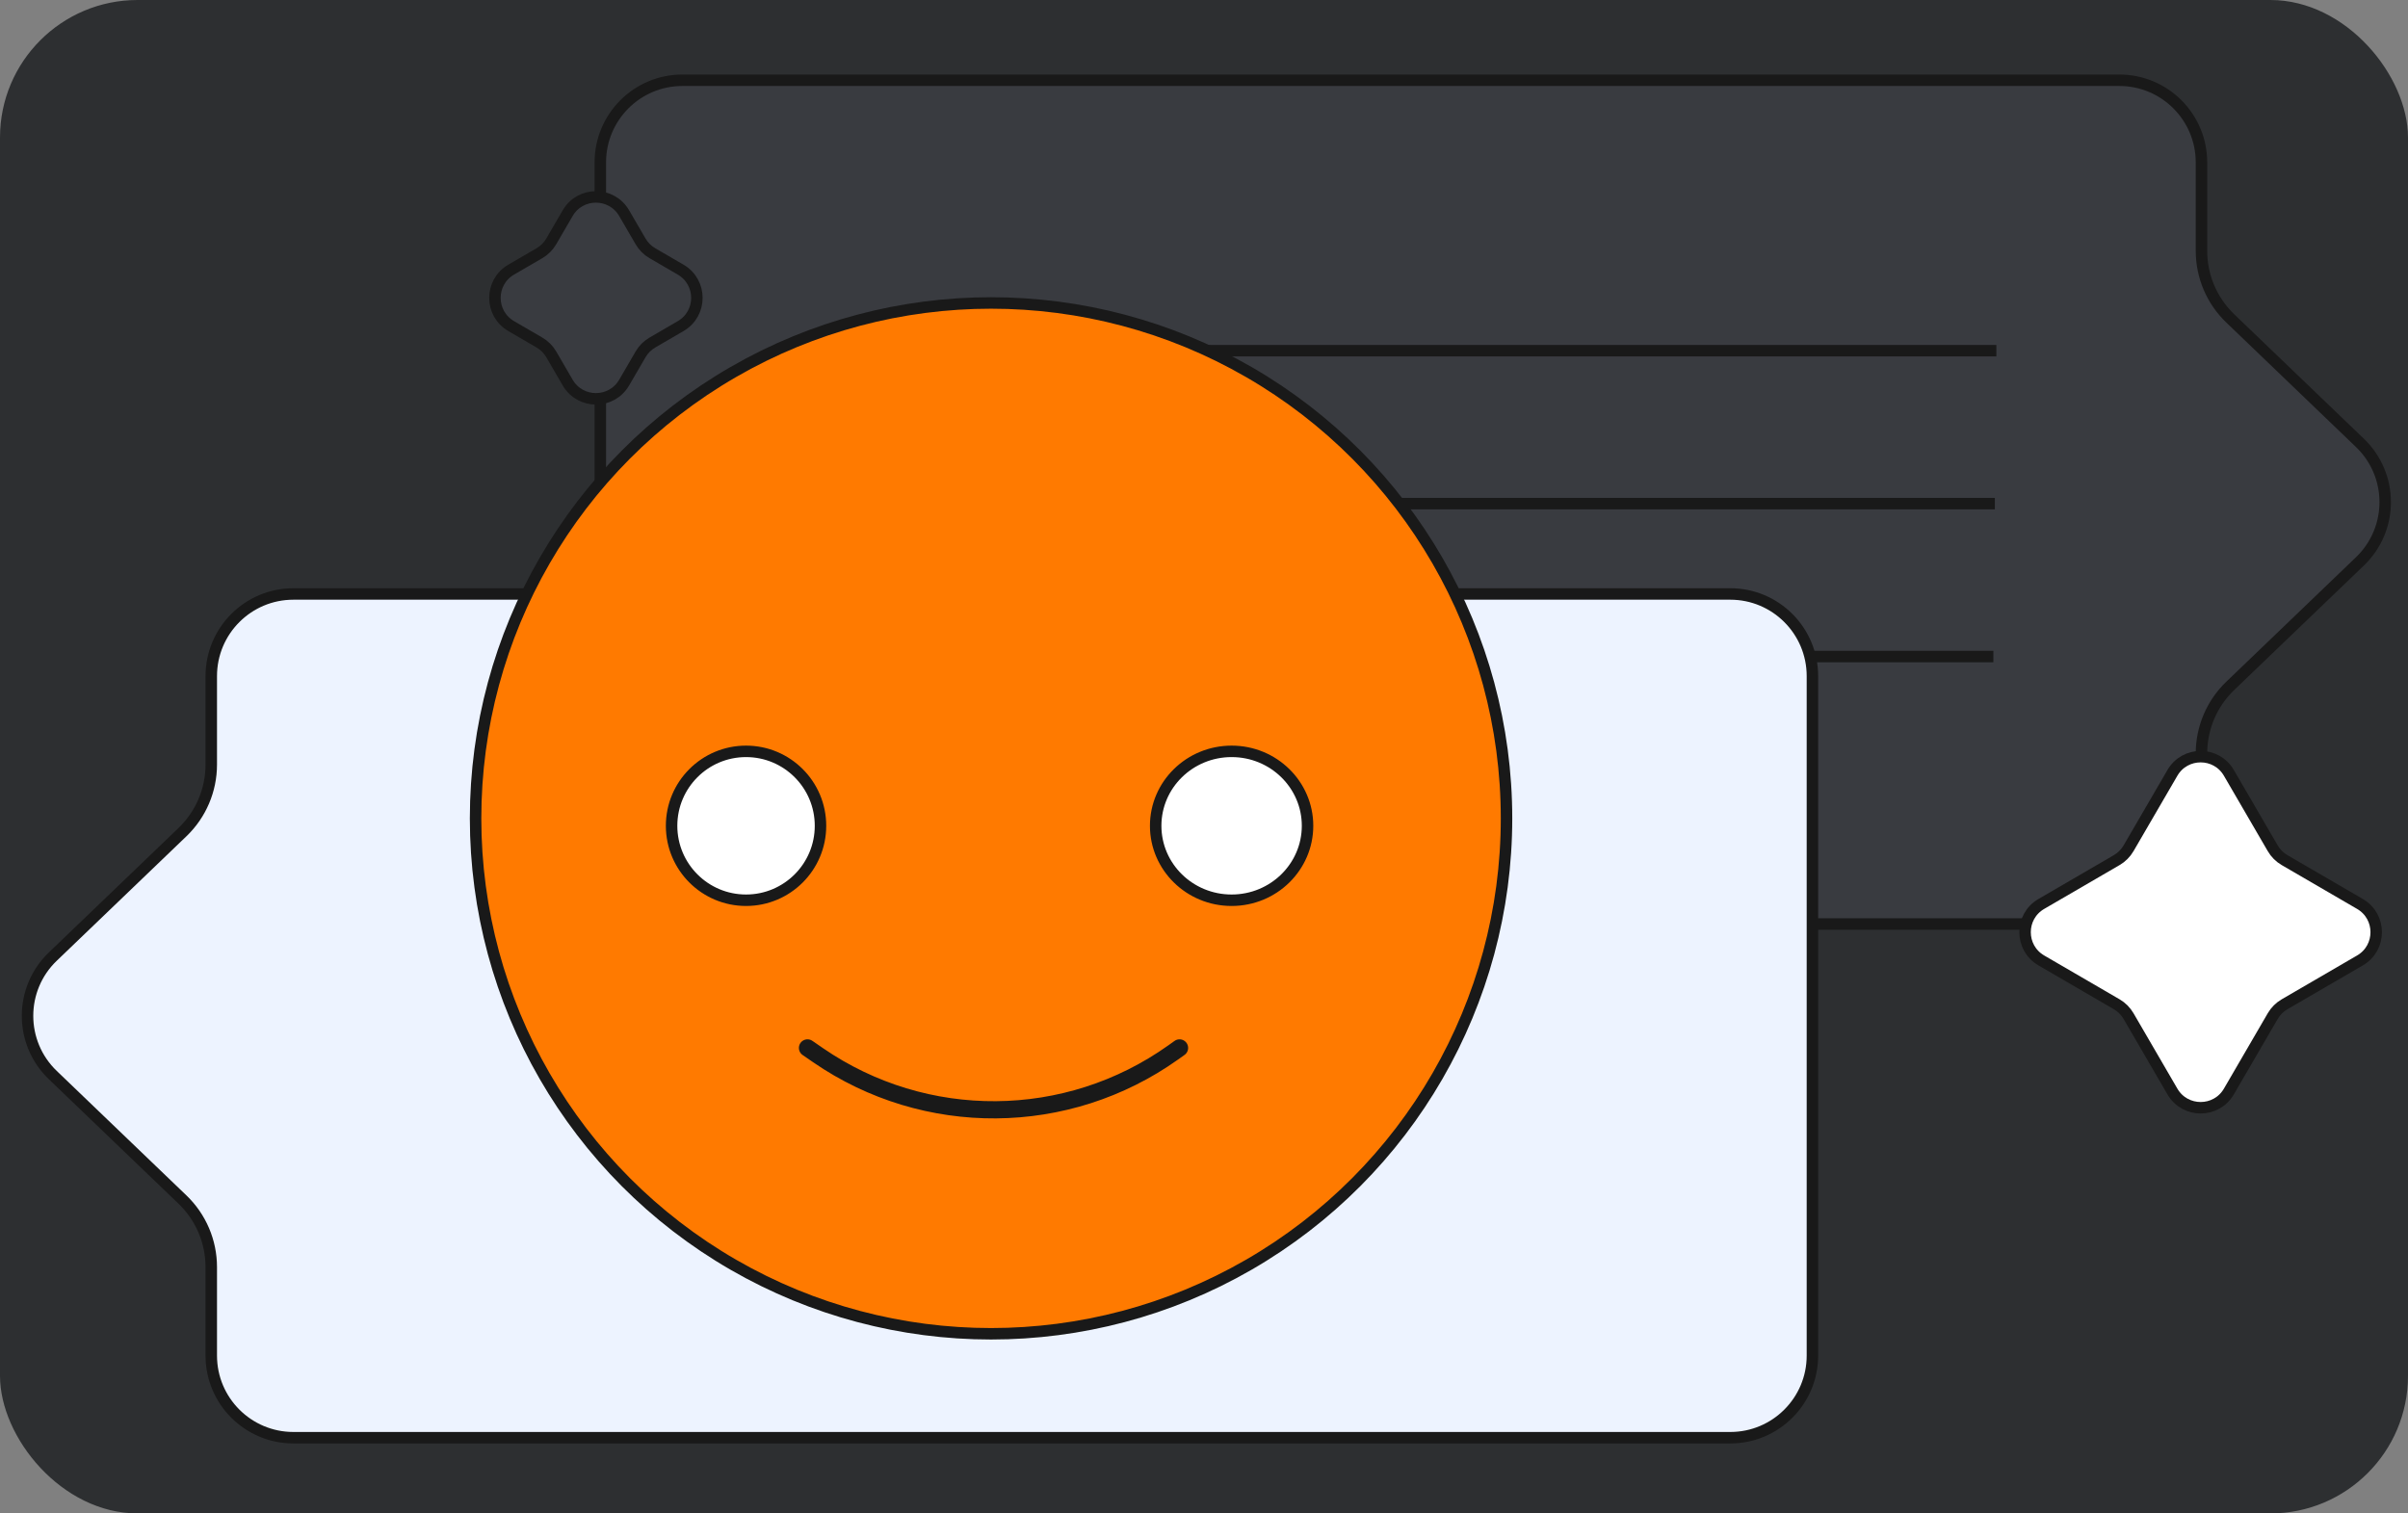 <svg width="420" height="264" viewBox="0 0 420 264" fill="none" xmlns="http://www.w3.org/2000/svg">
<rect x="0" y="0" width="420" height="264" fill="#808080" stroke="none"/>
<rect width="420" height="264" rx="24" fill="#2D2F31"/>
<path d="M104.707 28.326C104.707 20.414 111.121 14 119.033 14H369.651C377.563 14 383.977 20.414 383.977 28.326V43.763C383.977 48.209 385.79 52.462 388.997 55.541L411.617 77.256C417.491 82.894 417.491 92.288 411.617 97.926L388.997 119.641C385.79 122.72 383.977 126.973 383.977 131.419V146.856C383.977 154.768 377.563 161.182 369.651 161.182H119.033C111.121 161.182 104.707 154.768 104.707 146.856V28.326Z" fill="#393B40" stroke="#191919" stroke-width="2"/>
<path d="M157.578 61.173H348.2" stroke="#191919" stroke-width="2"/>
<path d="M157.316 87.85H347.938" stroke="#191919" stroke-width="2"/>
<path d="M157.059 114.526H347.68" stroke="#191919" stroke-width="2"/>
<path d="M316.12 117.939C316.12 110.026 309.706 103.612 301.794 103.612H51.176C43.264 103.612 36.849 110.026 36.849 117.939V133.375C36.849 137.821 35.037 142.074 31.83 145.153L9.21 166.869C3.336 172.507 3.336 181.9 9.21 187.538L31.83 209.254C35.037 212.332 36.849 216.586 36.849 221.031V236.468C36.849 244.38 43.264 250.794 51.176 250.794H301.794C309.706 250.794 316.12 244.38 316.12 236.468V117.939Z" fill="#EDF3FF" stroke="#191919" stroke-width="2"/>
<circle cx="172.858" cy="142.757" r="89.908" fill="#FF7A00" stroke="#191919" stroke-width="2"/>
<path d="M140.842 182.799L142.689 184.071C161.385 196.944 186.136 196.75 204.628 183.586L205.733 182.799" stroke="#191919" stroke-width="3" stroke-linecap="round" stroke-linejoin="round"/>
<circle cx="130.124" cy="144.052" r="12.986" fill="white" stroke="#191919" stroke-width="2"/>
<path d="M228.06 144.052C228.06 151.206 222.148 157.038 214.816 157.038C207.483 157.038 201.571 151.206 201.571 144.052C201.571 136.897 207.483 131.066 214.816 131.066C222.148 131.066 228.06 136.897 228.06 144.052Z" fill="white" stroke="#191919" stroke-width="2"/>
<path d="M378.907 134.823C381.104 131.045 386.562 131.045 388.759 134.823L396.408 147.976C396.904 148.83 397.615 149.541 398.469 150.037L411.622 157.686C415.4 159.883 415.4 165.341 411.622 167.538L398.469 175.186C397.615 175.683 396.904 176.394 396.408 177.248L388.759 190.401C386.562 194.179 381.104 194.179 378.907 190.401L371.258 177.248C370.762 176.394 370.051 175.683 369.197 175.186L356.044 167.538C352.266 165.341 352.266 159.883 356.044 157.686L369.197 150.037C370.051 149.541 370.762 148.83 371.258 147.976L378.907 134.823Z" fill="white" stroke="#191919" stroke-width="2"/>
<path d="M99.013 37.184C101.21 33.405 106.667 33.405 108.864 37.184L111.729 42.109C112.225 42.964 112.936 43.674 113.79 44.171L118.716 47.035C122.494 49.232 122.494 54.69 118.716 56.886L113.79 59.751C112.936 60.248 112.225 60.958 111.729 61.812L108.864 66.738C106.667 70.516 101.21 70.516 99.013 66.738L96.148 61.812C95.652 60.958 94.941 60.248 94.087 59.751L89.161 56.886C85.383 54.69 85.383 49.232 89.161 47.035L94.087 44.171C94.941 43.674 95.652 42.964 96.148 42.109L99.013 37.184Z" fill="#393B40" stroke="#191919" stroke-width="2"/>
</svg>
